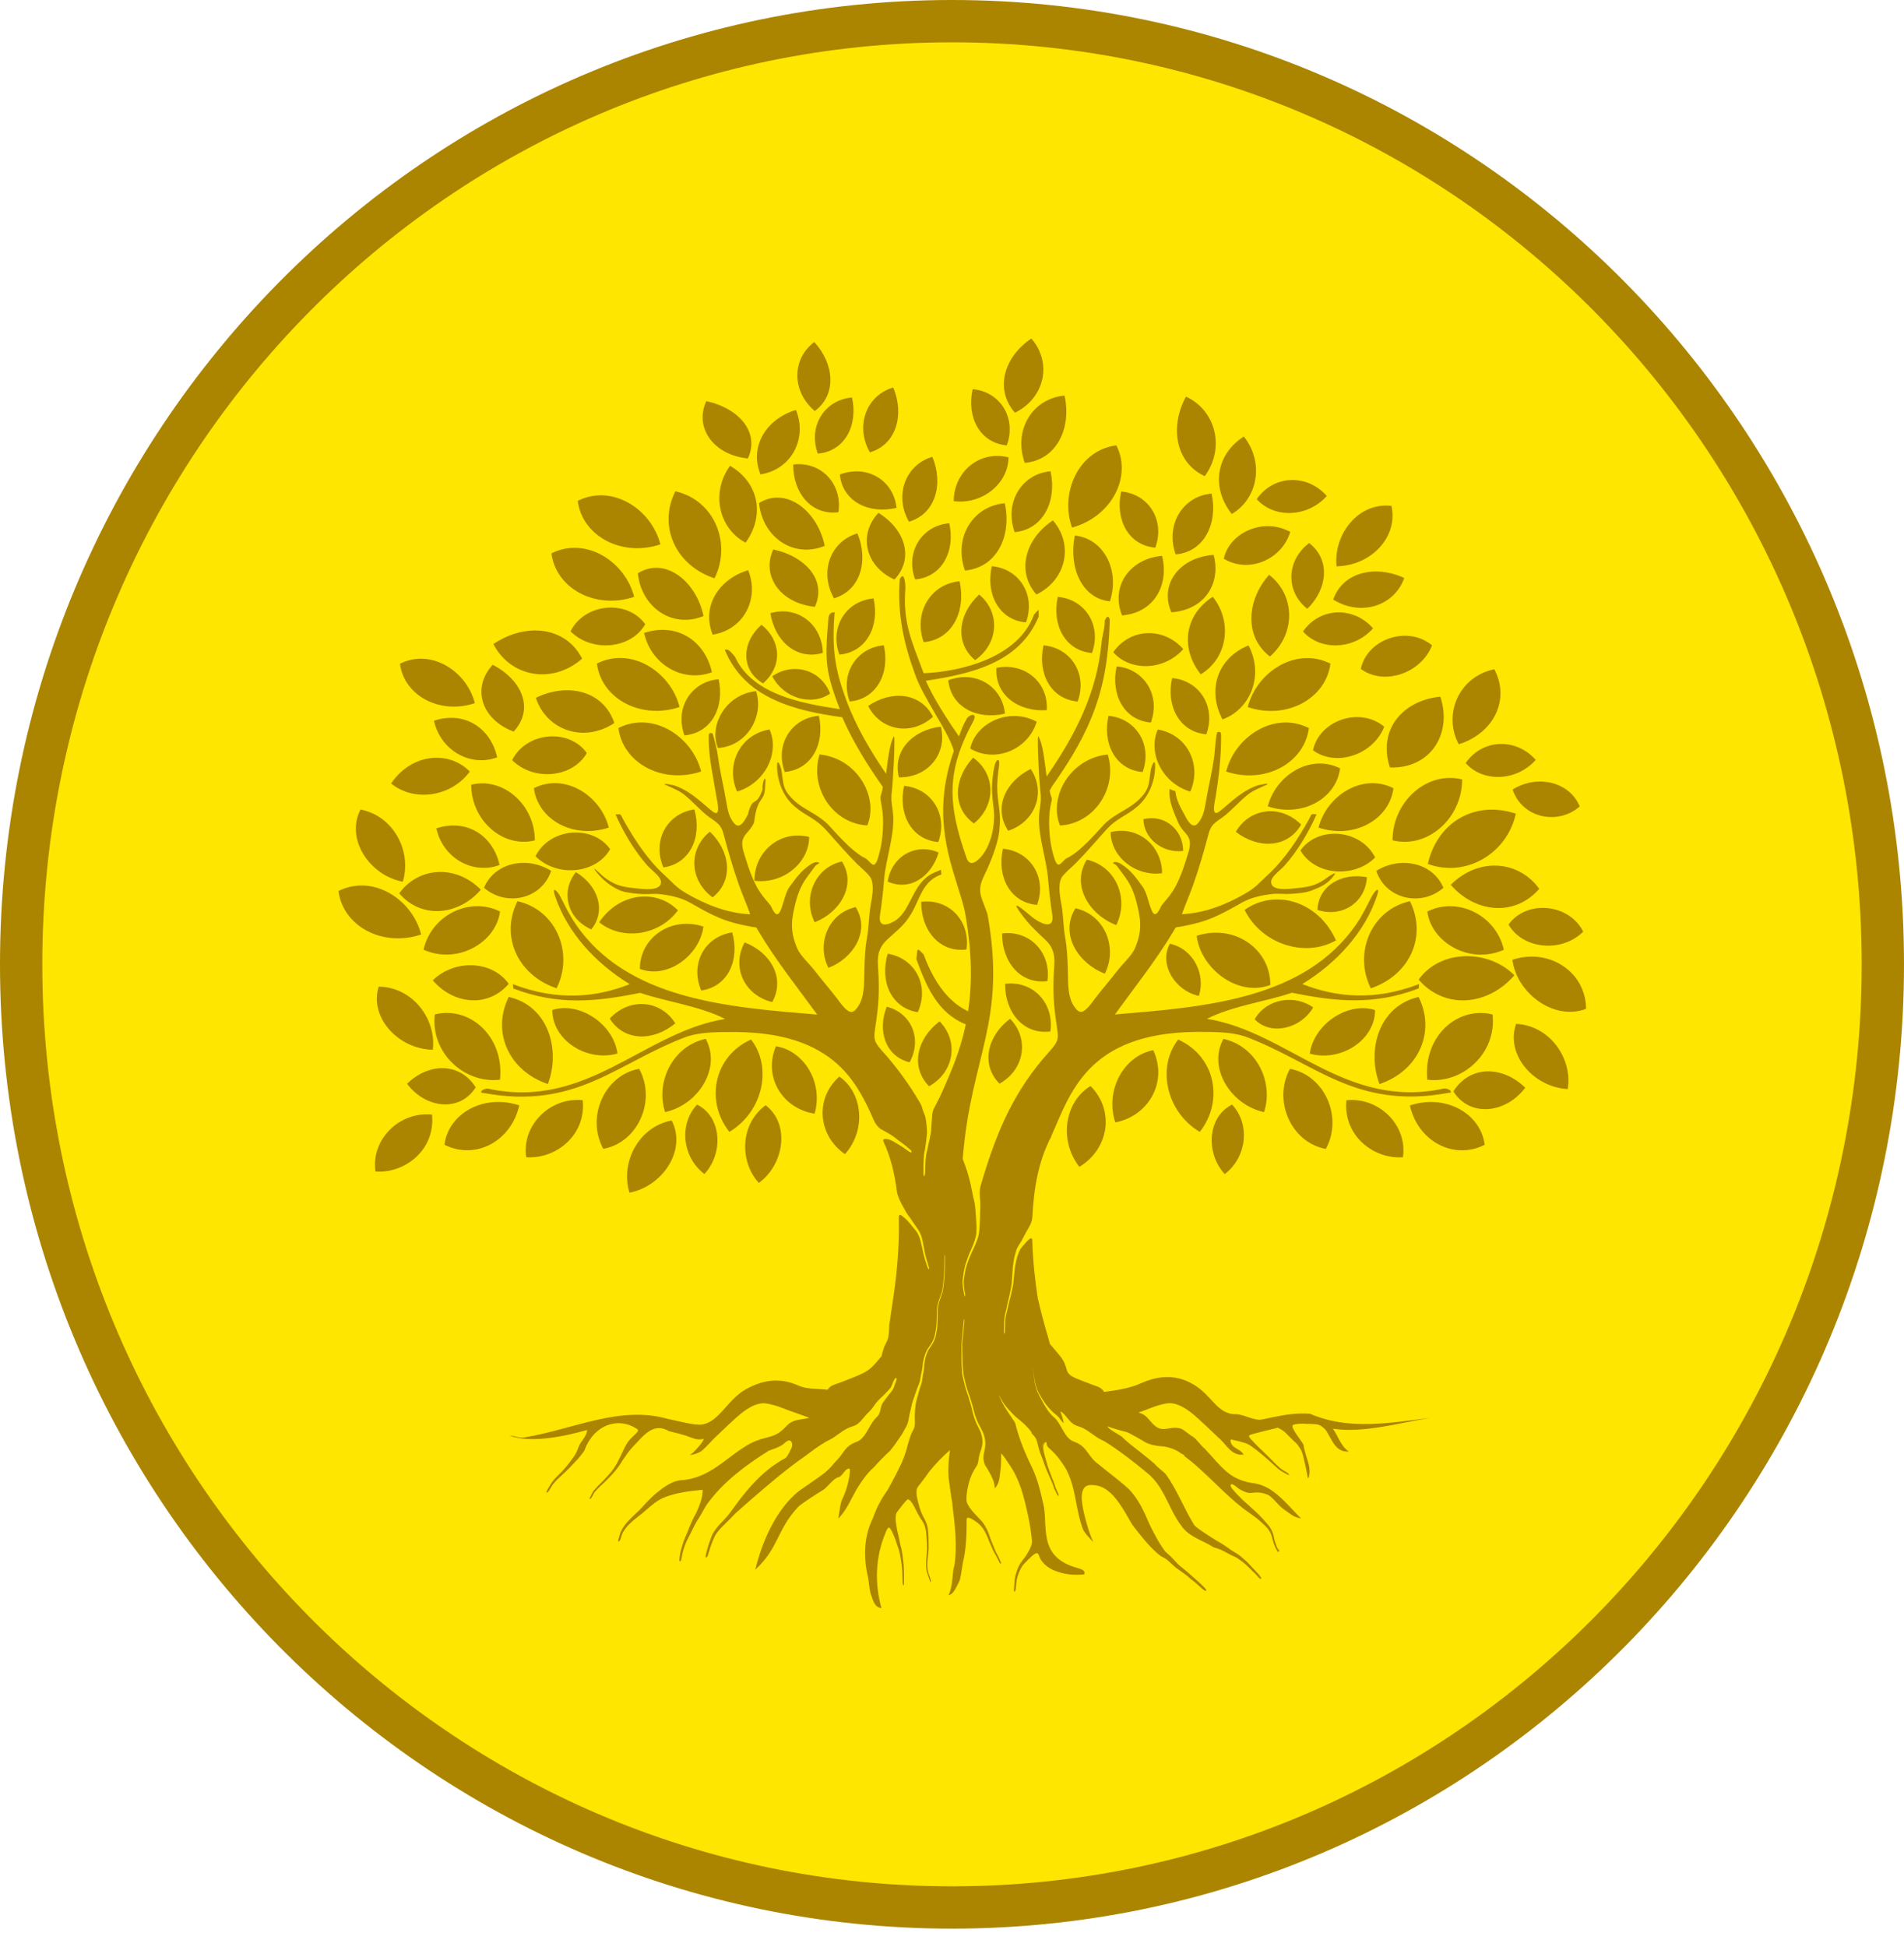 <svg width="45" height="46" viewBox="0 0 45 46" fill="none" xmlns="http://www.w3.org/2000/svg">
<path d="M44.5 22.787C44.5 35.102 34.644 45.074 22.5 45.074C10.356 45.074 0.5 35.102 0.5 22.787C0.5 10.472 10.356 0.5 22.5 0.5C34.644 0.5 44.5 10.472 44.5 22.787Z" fill="#FFE600" stroke="#AB8500"/>
<path fill-rule="evenodd" clip-rule="evenodd" d="M24.849 26.851C24.541 27.431 24.434 28.086 24.402 28.735C24.393 28.906 24.321 28.989 24.244 29.131C24.211 29.193 24.178 29.257 24.145 29.318C24.094 29.412 24.041 29.455 24.012 29.568C23.991 29.648 23.971 29.706 23.959 29.789C23.953 29.843 23.941 29.891 23.937 29.946C23.93 30.019 23.931 30.089 23.922 30.161C23.917 30.215 23.915 30.264 23.911 30.318C23.907 30.363 23.895 30.415 23.888 30.461C23.875 30.541 23.853 30.625 23.836 30.705C23.825 30.752 23.812 30.793 23.803 30.842C23.79 30.906 23.779 30.961 23.762 31.024C23.727 31.152 23.729 31.337 23.725 31.472C23.725 31.487 23.723 31.501 23.729 31.514C23.747 31.512 23.745 31.481 23.746 31.468C23.759 31.299 23.745 31.174 23.795 31.005C23.818 30.926 23.828 30.843 23.852 30.764C23.866 30.716 23.877 30.662 23.89 30.612C23.911 30.531 23.926 30.449 23.943 30.368C23.954 30.317 23.956 30.245 23.962 30.192C23.968 30.144 23.973 30.11 23.976 30.062C23.983 29.974 23.99 29.917 24.01 29.83C24.022 29.779 24.027 29.742 24.045 29.69C24.097 29.544 24.094 29.535 24.197 29.417C24.231 29.378 24.318 29.269 24.366 29.262C24.404 29.255 24.398 29.321 24.399 29.347C24.413 29.793 24.46 30.238 24.528 30.678C24.678 31.33 24.776 31.587 24.812 31.755L25.039 32.023C25.298 32.334 25.103 32.434 25.438 32.573C25.552 32.62 25.668 32.664 25.782 32.708C25.954 32.774 26.018 32.773 26.094 32.89C26.349 32.861 26.703 32.804 26.926 32.703C27.306 32.532 27.727 32.444 28.185 32.702C28.645 32.959 28.757 33.418 29.203 33.418C29.41 33.416 29.636 33.587 29.844 33.54C30.122 33.479 30.401 33.419 30.68 33.403C30.773 33.398 30.866 33.399 30.959 33.406C31.879 33.808 32.859 33.619 33.801 33.506C33.086 33.619 32.219 33.873 31.503 33.761C31.616 33.912 31.691 34.185 31.88 34.298C31.541 34.335 31.466 33.959 31.315 33.77C31.239 33.695 31.164 33.657 31.097 33.655C30.998 33.644 30.889 33.65 30.802 33.642C30.698 33.642 30.595 33.649 30.559 33.673C30.524 33.698 30.568 33.783 30.631 33.878C30.694 33.973 30.774 34.077 30.808 34.139C30.825 34.299 30.921 34.52 30.947 34.684C30.965 34.877 30.914 34.969 30.907 34.916C30.9 34.863 30.872 34.721 30.841 34.584C30.811 34.449 30.778 34.318 30.762 34.289C30.729 34.231 30.684 34.145 30.615 34.085C30.546 34.026 30.386 33.855 30.346 33.823C30.307 33.791 30.202 33.737 30.202 33.737C30.128 33.755 29.569 33.89 29.537 33.91C29.495 33.934 29.551 33.991 29.571 34.015C29.617 34.068 29.677 34.127 29.728 34.178C29.772 34.222 29.819 34.264 29.863 34.309C29.932 34.378 30.003 34.443 30.071 34.514C30.125 34.571 30.188 34.633 30.247 34.684C30.309 34.74 30.375 34.764 30.438 34.811C30.48 34.842 30.474 34.869 30.429 34.845C30.38 34.818 30.321 34.786 30.274 34.757C30.218 34.722 30.134 34.642 30.082 34.595C30.01 34.53 29.944 34.469 29.87 34.407C29.814 34.361 29.769 34.32 29.71 34.277C29.586 34.184 29.536 34.128 29.378 34.084C29.313 34.066 29.267 34.052 29.2 34.039C29.172 34.033 29.142 34.027 29.114 34.017C29.096 34.01 29.088 34.013 29.085 34.036C29.079 34.086 29.108 34.138 29.143 34.171C29.222 34.246 29.338 34.27 29.393 34.373C29.091 34.411 28.977 34.109 28.786 33.963C28.73 33.909 28.611 33.793 28.487 33.678C28.364 33.563 28.238 33.448 28.169 33.394C28.031 33.286 27.841 33.158 27.645 33.158C27.448 33.158 27.074 33.319 27.074 33.319L26.905 33.38C27.069 33.422 27.096 33.483 27.245 33.644C27.474 33.893 27.64 33.678 27.904 33.757C27.984 33.783 28.109 33.907 28.187 33.946C28.265 33.984 28.395 34.178 28.47 34.229C28.882 34.667 29.054 34.978 29.657 35.053C29.77 35.072 29.874 35.112 29.971 35.166C30.262 35.331 30.495 35.628 30.75 35.882C30.552 35.845 30.5 35.772 30.317 35.647C30.226 35.584 30.054 35.351 29.956 35.319C29.812 35.261 29.713 35.262 29.564 35.278C29.486 35.286 29.397 35.245 29.329 35.209C29.265 35.175 29.235 35.143 29.179 35.102C29.159 35.088 29.105 35.052 29.087 35.088C29.068 35.125 29.151 35.213 29.175 35.241C29.213 35.288 29.269 35.339 29.312 35.384C29.362 35.437 29.396 35.472 29.454 35.518C29.494 35.55 29.534 35.593 29.575 35.629C29.632 35.679 29.687 35.727 29.741 35.781C29.776 35.817 29.805 35.844 29.839 35.883C29.948 36.01 30.029 36.072 30.087 36.24C30.107 36.297 30.112 36.359 30.131 36.418C30.153 36.489 30.177 36.56 30.213 36.625C30.245 36.681 30.193 36.514 30.223 36.596C30.228 36.612 30.245 36.667 30.214 36.669C30.186 36.671 30.148 36.578 30.138 36.556C30.11 36.493 30.082 36.406 30.066 36.338C30.026 36.168 29.944 36.092 29.82 35.98C29.777 35.941 29.744 35.91 29.698 35.874C29.589 35.79 29.474 35.716 29.364 35.63C28.97 35.322 28.635 34.951 28.26 34.624C28.189 34.562 28.116 34.501 28.04 34.446C27.939 34.371 28.032 34.398 27.915 34.347C27.799 34.247 27.574 34.181 27.463 34.177C27.352 34.173 27.154 34.138 27.052 34.071C26.973 34.018 26.728 33.888 26.671 33.857C26.627 33.833 26.297 33.763 26.179 33.703C26.161 33.754 26.487 33.921 26.515 33.95C26.576 34.016 26.652 34.076 26.718 34.131C26.819 34.213 26.92 34.293 27.023 34.373C27.111 34.443 27.198 34.513 27.284 34.586C27.358 34.677 27.471 34.752 27.547 34.828C27.823 35.205 27.981 35.648 28.225 36.036C28.272 36.107 28.646 36.337 28.752 36.405C28.809 36.441 28.864 36.465 28.921 36.506C28.97 36.541 29.016 36.568 29.064 36.605C29.118 36.646 29.175 36.677 29.232 36.711C29.279 36.739 29.327 36.779 29.368 36.815C29.438 36.873 29.497 36.929 29.557 36.997C29.608 37.055 29.662 37.109 29.716 37.165C29.734 37.184 29.811 37.276 29.808 37.296C29.805 37.327 29.764 37.292 29.755 37.284C29.727 37.256 29.705 37.225 29.675 37.196C29.611 37.136 29.552 37.077 29.49 37.014C29.428 36.952 29.274 36.83 29.197 36.794C29.129 36.761 29.068 36.736 29.003 36.697C28.961 36.672 28.908 36.647 28.863 36.626C28.811 36.601 28.733 36.58 28.677 36.561C28.451 36.41 28.149 36.334 27.961 36.109C27.904 36.039 27.855 35.967 27.811 35.894C27.587 35.523 27.476 35.108 27.125 34.816C27.043 34.747 26.959 34.68 26.876 34.613C26.709 34.48 26.539 34.352 26.367 34.232C26.279 34.17 26.189 34.11 26.097 34.055C26.043 34.027 25.986 34.003 25.934 33.969C25.755 33.852 25.677 33.764 25.473 33.699L25.458 33.694C25.27 33.631 25.221 33.451 25.073 33.355C25.059 33.346 25.063 33.359 25.067 33.37C25.077 33.404 25.092 33.432 25.103 33.469C25.108 33.49 25.145 33.613 25.137 33.625C25.117 33.621 25.043 33.511 25.019 33.486C24.982 33.447 24.931 33.411 24.89 33.373C24.819 33.307 24.748 33.226 24.691 33.146C24.643 33.077 24.587 32.986 24.548 32.912C24.505 32.832 24.464 32.697 24.453 32.606C24.446 32.55 24.435 32.496 24.428 32.438C24.423 32.393 24.406 32.336 24.395 32.291C24.406 32.348 24.422 32.389 24.426 32.45C24.431 32.503 24.441 32.552 24.446 32.603C24.457 32.724 24.502 32.867 24.559 32.973C24.601 33.05 24.636 33.123 24.682 33.198C24.747 33.303 24.809 33.406 24.906 33.487C24.984 33.552 25.031 33.636 25.08 33.723C25.098 33.753 25.114 33.783 25.132 33.814C25.199 33.928 25.272 34.031 25.393 34.07C25.55 34.128 25.627 34.214 25.697 34.309C25.767 34.403 25.83 34.505 25.957 34.596C26.189 34.79 26.453 34.979 26.677 35.185C26.766 35.276 26.839 35.376 26.903 35.479C26.957 35.565 27.003 35.655 27.047 35.746C27.09 35.838 27.13 35.931 27.17 36.023C27.271 36.231 27.398 36.477 27.539 36.659C27.564 36.69 27.624 36.735 27.656 36.766C27.695 36.803 27.73 36.844 27.768 36.883C27.809 36.925 27.839 36.963 27.885 37C27.95 37.051 28.014 37.107 28.079 37.16C28.12 37.194 28.157 37.23 28.198 37.266C28.25 37.313 28.3 37.353 28.349 37.405C28.367 37.424 28.395 37.452 28.413 37.467C28.403 37.454 28.361 37.413 28.346 37.397C28.346 37.397 28.264 37.31 28.286 37.332C28.343 37.386 28.395 37.444 28.451 37.5C28.462 37.511 28.536 37.579 28.499 37.592C28.472 37.601 28.38 37.513 28.357 37.492C28.314 37.454 28.279 37.419 28.232 37.382C28.217 37.37 28.1 37.282 28.101 37.276C28.102 37.268 27.923 37.137 27.904 37.125C27.871 37.102 27.831 37.075 27.799 37.051C27.758 37.02 27.71 36.971 27.668 36.934C27.599 36.872 27.58 36.846 27.493 36.802C27.431 36.771 27.411 36.755 27.358 36.709C27.132 36.513 26.947 36.27 26.764 36.034C26.711 35.946 26.66 35.854 26.608 35.765C26.398 35.41 26.164 35.092 25.812 35.092C25.485 35.067 25.544 35.478 25.652 35.888C25.68 35.991 25.71 36.093 25.74 36.189C25.771 36.284 25.808 36.371 25.841 36.443C25.745 36.334 25.623 36.223 25.585 36.111C25.553 36.023 25.528 35.933 25.506 35.845C25.398 35.398 25.377 34.942 25.097 34.563C25.013 34.438 24.915 34.323 24.796 34.222C24.755 34.185 24.742 34.168 24.736 34.114C24.729 34.05 24.691 34.071 24.679 34.127C24.674 34.15 24.672 34.18 24.672 34.203C24.672 34.203 24.664 34.052 24.655 34.106C24.646 34.162 24.658 34.263 24.672 34.318C24.689 34.391 24.711 34.467 24.731 34.539C24.75 34.612 24.776 34.696 24.805 34.765C24.823 34.812 24.839 34.859 24.857 34.905C24.87 34.938 24.886 34.97 24.898 35.005C24.912 35.042 24.922 35.068 24.935 35.107C24.953 35.173 24.971 35.204 24.998 35.265C25.002 35.275 25.039 35.351 25.009 35.347C24.994 35.345 24.958 35.264 24.95 35.248C24.924 35.199 24.91 35.163 24.893 35.108C24.87 35.036 24.83 34.958 24.801 34.887C24.771 34.816 24.739 34.754 24.714 34.682C24.694 34.627 24.673 34.576 24.654 34.518C24.625 34.429 24.584 34.347 24.559 34.253C24.542 34.192 24.527 34.129 24.51 34.066C24.485 33.974 24.456 33.952 24.395 33.883C24.366 33.85 24.395 33.87 24.379 33.845C24.303 33.73 24.168 33.609 24.058 33.523C24.005 33.481 23.975 33.453 23.929 33.404C23.857 33.329 23.786 33.253 23.726 33.167C23.681 33.101 23.648 33.039 23.61 32.969C23.58 32.915 23.651 33.069 23.651 33.069C23.703 33.176 23.753 33.265 23.82 33.364C23.861 33.424 23.9 33.484 23.942 33.545C23.963 33.575 23.992 33.616 24.001 33.651C24.062 33.91 24.16 34.173 24.269 34.416C24.306 34.499 24.345 34.582 24.386 34.664C24.471 34.84 24.532 35.027 24.581 35.217C24.606 35.313 24.628 35.41 24.65 35.507C24.793 36.036 24.491 36.789 25.471 37.053C25.605 37.089 25.66 37.138 25.622 37.204C25.528 37.213 25.427 37.215 25.324 37.208C25.222 37.199 25.119 37.18 25.022 37.148C24.926 37.12 24.832 37.077 24.752 37.018C24.672 36.959 24.605 36.884 24.568 36.79C24.541 36.727 24.537 36.676 24.456 36.72C24.395 36.754 24.199 36.948 24.157 37.011C24.102 37.095 24.045 37.238 24.029 37.337C24.019 37.409 24.017 37.48 24.006 37.55C24.004 37.564 23.995 37.617 23.973 37.609C23.956 37.604 23.966 37.54 23.967 37.524C23.976 37.384 23.973 37.304 24.018 37.167C24.058 37.046 24.083 36.981 24.161 36.879C24.219 36.805 24.259 36.751 24.305 36.668C24.357 36.573 24.4 36.495 24.388 36.383C24.367 36.194 24.34 36.009 24.299 35.822C24.205 35.386 24.107 34.966 23.846 34.595C23.789 34.502 23.728 34.416 23.662 34.341C23.662 34.473 23.662 34.615 23.644 34.756C23.624 34.906 23.624 35.057 23.511 35.17C23.509 35.002 23.422 34.864 23.344 34.721C23.309 34.656 23.28 34.642 23.259 34.559C23.234 34.467 23.24 34.401 23.261 34.309C23.307 34.125 23.295 33.989 23.218 33.816C23.196 33.767 23.163 33.716 23.138 33.666C23.11 33.612 23.095 33.58 23.073 33.522C23.026 33.401 23.005 33.277 22.965 33.154C22.947 33.099 22.935 33.048 22.914 32.991C22.893 32.935 22.876 32.876 22.856 32.819C22.829 32.746 22.816 32.661 22.794 32.586C22.821 32.671 22.833 32.751 22.865 32.837C22.887 32.897 22.906 32.957 22.927 33.017C22.946 33.069 22.96 33.125 22.978 33.178C23.006 33.259 23.024 33.346 23.051 33.429C23.067 33.476 23.083 33.525 23.105 33.57C23.118 33.599 23.088 33.531 23.088 33.53C23.047 33.427 23.024 33.335 22.995 33.229C22.981 33.176 22.962 33.124 22.946 33.071C22.931 33.02 22.91 32.967 22.893 32.916C22.873 32.854 22.852 32.801 22.836 32.738C22.821 32.679 22.807 32.623 22.791 32.564C22.755 32.438 22.752 32.25 22.749 32.117C22.746 31.999 22.743 31.88 22.743 31.762C22.743 31.667 22.764 31.564 22.77 31.468C22.776 31.38 22.791 31.293 22.793 31.206C22.793 31.193 22.793 31.188 22.791 31.176C22.776 31.179 22.78 31.185 22.778 31.202C22.771 31.267 22.768 31.329 22.759 31.394C22.751 31.456 22.75 31.515 22.741 31.578C22.729 31.657 22.723 31.728 22.724 31.808C22.724 32.005 22.721 32.219 22.736 32.413C22.742 32.49 22.753 32.536 22.773 32.611C22.795 32.694 22.807 32.768 22.836 32.851C22.857 32.91 22.875 32.971 22.895 33.032C22.911 33.082 22.924 33.134 22.94 33.185C22.966 33.267 22.981 33.357 23.007 33.442C23.039 33.55 23.065 33.617 23.116 33.718C23.151 33.786 23.174 33.823 23.194 33.899C23.238 34.054 23.225 34.157 23.171 34.306C23.14 34.388 23.135 34.439 23.122 34.524C23.106 34.634 23.078 34.64 23.026 34.731C22.958 34.849 22.913 34.971 22.883 35.103C22.865 35.182 22.852 35.264 22.843 35.347C22.841 35.481 22.836 35.496 22.91 35.612C22.989 35.733 23.108 35.842 23.206 35.95C23.259 36.012 23.325 36.129 23.354 36.205C23.37 36.249 23.387 36.291 23.402 36.336C23.432 36.425 23.473 36.513 23.506 36.601C23.52 36.64 23.546 36.692 23.566 36.728C23.587 36.769 23.605 36.796 23.623 36.841C23.631 36.859 23.663 36.928 23.66 36.942C23.655 36.969 23.629 36.932 23.623 36.923C23.595 36.872 23.576 36.822 23.545 36.77C23.524 36.737 23.502 36.693 23.483 36.658C23.465 36.625 23.45 36.582 23.434 36.547C23.399 36.472 23.368 36.397 23.337 36.32C23.272 36.161 23.203 36.049 23.058 35.951C23.028 35.931 22.863 35.812 22.848 35.891C22.843 35.915 22.846 36.03 22.845 36.064C22.843 36.339 22.828 36.618 22.766 36.886C22.743 36.982 22.712 37.255 22.681 37.347C22.586 37.542 22.53 37.677 22.417 37.696C22.53 37.47 22.492 37.207 22.56 36.975C22.576 36.86 22.584 36.745 22.587 36.629C22.596 36.281 22.559 35.962 22.516 35.619C22.509 35.566 22.513 35.531 22.501 35.476C22.492 35.431 22.485 35.4 22.479 35.355C22.459 35.206 22.437 35.057 22.418 34.908C22.413 34.801 22.412 34.695 22.418 34.587C22.424 34.481 22.435 34.374 22.454 34.267C22.364 34.343 22.28 34.422 22.2 34.505C22.12 34.588 22.044 34.674 21.971 34.764C21.899 34.866 21.824 34.967 21.747 35.066C21.68 35.153 21.659 35.166 21.662 35.282C21.663 35.368 21.69 35.454 21.71 35.538C21.745 35.677 21.787 35.783 21.858 35.909C21.891 35.968 21.914 36.035 21.926 36.101C21.948 36.237 21.948 36.422 21.949 36.562C21.949 36.607 21.943 36.667 21.939 36.713C21.933 36.772 21.925 36.826 21.921 36.886C21.915 36.98 21.914 37.052 21.936 37.145C21.953 37.22 21.993 37.285 22.001 37.363C22.004 37.389 21.989 37.394 21.979 37.364C21.964 37.312 21.956 37.283 21.935 37.231C21.898 37.143 21.885 37.044 21.886 36.949C21.888 36.831 21.905 36.72 21.91 36.604C21.912 36.54 21.906 36.444 21.902 36.379C21.895 36.266 21.887 36.114 21.838 36.014C21.818 35.974 21.808 35.957 21.782 35.919C21.71 35.811 21.662 35.712 21.604 35.596C21.585 35.56 21.497 35.402 21.444 35.436C21.412 35.457 21.263 35.646 21.232 35.688C21.171 35.772 21.17 35.783 21.169 35.885C21.168 35.947 21.191 36.101 21.204 36.163C21.218 36.228 21.237 36.286 21.248 36.351C21.257 36.398 21.268 36.446 21.277 36.494C21.287 36.545 21.306 36.587 21.314 36.644C21.324 36.708 21.335 36.764 21.34 36.829C21.345 36.882 21.354 36.931 21.358 36.985C21.367 37.12 21.367 37.272 21.365 37.408C21.365 37.418 21.368 37.47 21.347 37.459C21.328 37.449 21.328 37.326 21.328 37.299C21.325 37.158 21.322 37.021 21.296 36.881C21.285 36.828 21.281 36.78 21.269 36.727C21.254 36.663 21.248 36.623 21.223 36.562C21.206 36.521 21.195 36.478 21.18 36.436C21.162 36.38 21.15 36.341 21.125 36.286C21.109 36.251 21.047 36.096 21.005 36.097C20.975 36.098 20.936 36.204 20.925 36.231C20.689 36.798 20.669 37.41 20.832 38C20.663 37.981 20.632 37.806 20.587 37.689C20.543 37.572 20.54 37.375 20.512 37.256C20.403 36.788 20.417 36.304 20.632 35.871C20.672 35.756 20.72 35.644 20.778 35.534C20.834 35.425 20.9 35.317 20.975 35.215C21.034 35.106 21.094 34.998 21.15 34.89C21.207 34.782 21.262 34.673 21.312 34.565C21.349 34.475 21.383 34.384 21.413 34.293C21.452 34.158 21.482 34.018 21.538 33.881C21.588 33.771 21.62 33.758 21.623 33.624C21.625 33.546 21.616 33.473 21.622 33.393C21.63 33.27 21.636 33.169 21.672 33.049C21.704 32.94 21.725 32.838 21.765 32.732C21.806 32.626 21.797 32.552 21.821 32.447C21.839 32.37 21.84 32.322 21.845 32.246C21.851 32.17 21.884 32.03 21.915 31.959C21.948 31.889 21.971 31.855 22.016 31.792C22.061 31.729 22.104 31.633 22.119 31.556C22.126 31.522 22.132 31.483 22.138 31.448C22.167 31.284 22.158 31.115 22.163 30.949C22.167 30.823 22.223 30.683 22.266 30.565C22.301 30.469 22.297 30.375 22.311 30.276C22.338 30.083 22.33 29.87 22.333 29.675C22.333 29.642 22.324 29.647 22.322 29.674C22.316 29.769 22.318 29.875 22.316 29.972C22.314 30.085 22.309 30.178 22.294 30.291C22.279 30.397 22.286 30.471 22.244 30.576C22.207 30.669 22.158 30.809 22.147 30.907C22.14 30.974 22.142 31.061 22.14 31.133C22.136 31.255 22.131 31.36 22.107 31.481C22.088 31.573 22.091 31.593 22.047 31.682C22.022 31.734 22.011 31.754 21.977 31.799C21.914 31.879 21.868 31.973 21.843 32.072C21.823 32.152 21.811 32.189 21.805 32.273C21.798 32.352 21.789 32.392 21.771 32.467C21.752 32.544 21.755 32.608 21.725 32.688C21.712 32.722 21.696 32.755 21.683 32.79C21.651 32.876 21.626 32.96 21.594 33.046C21.558 33.142 21.544 33.213 21.523 33.311C21.513 33.358 21.5 33.401 21.491 33.449C21.472 33.545 21.462 33.646 21.407 33.731C21.386 33.763 21.378 33.781 21.361 33.815C21.343 33.853 21.32 33.888 21.296 33.923C21.209 34.054 21.127 34.171 21.039 34.28C20.973 34.341 20.908 34.402 20.845 34.467C20.781 34.53 20.721 34.596 20.662 34.663C20.571 34.743 20.495 34.831 20.425 34.924C20.355 35.017 20.293 35.115 20.232 35.215C20.112 35.434 19.998 35.698 19.811 35.887C19.849 35.698 19.849 35.52 19.933 35.368C20 35.229 20.103 34.878 20.084 34.709C19.982 34.67 19.91 34.896 19.815 34.908C19.687 34.941 19.555 35.148 19.453 35.209C19.351 35.269 18.952 35.523 18.868 35.604C18.354 36.152 18.417 36.565 17.851 37.093C18.002 36.452 18.341 35.661 18.884 35.232C18.987 35.159 19.092 35.087 19.193 35.017C19.294 34.948 19.392 34.878 19.483 34.81C19.573 34.734 19.652 34.656 19.716 34.572C19.8 34.488 19.872 34.402 19.93 34.314C19.999 34.219 20.077 34.133 20.232 34.076C20.452 34.001 20.522 33.72 20.663 33.55C20.688 33.519 20.709 33.501 20.736 33.472C20.812 33.393 20.801 33.292 20.843 33.192C20.873 33.12 20.962 33.022 21.012 32.954C21.076 32.87 21.106 32.853 21.139 32.748C21.153 32.703 21.172 32.657 21.186 32.612C21.205 32.551 21.168 32.547 21.139 32.597C21.096 32.668 21.082 32.756 21.029 32.818C20.999 32.851 20.965 32.884 20.935 32.918C20.862 33 20.774 33.063 20.707 33.15C20.654 33.218 20.623 33.279 20.559 33.341C20.489 33.408 20.44 33.466 20.379 33.539C20.317 33.612 20.263 33.667 20.169 33.699L20.154 33.703C19.95 33.769 19.871 33.857 19.693 33.974C19.641 34.008 19.584 34.032 19.529 34.062C19.437 34.116 19.348 34.175 19.26 34.236C19.178 34.297 19.097 34.357 19.017 34.417C18.917 34.486 18.818 34.557 18.722 34.631C18.27 34.977 17.842 35.353 17.415 35.73C17.357 35.781 17.301 35.846 17.245 35.902C17.179 35.969 17.112 36.035 17.045 36.101C17.009 36.136 16.938 36.225 16.912 36.268C16.881 36.321 16.865 36.368 16.841 36.424C16.801 36.519 16.773 36.609 16.744 36.708C16.74 36.722 16.711 36.832 16.681 36.798C16.667 36.782 16.702 36.66 16.707 36.638C16.73 36.548 16.756 36.466 16.79 36.379C16.817 36.308 16.826 36.268 16.87 36.199C16.895 36.16 16.933 36.113 16.962 36.076C16.998 36.03 17.052 35.98 17.092 35.935C17.166 35.855 17.225 35.79 17.288 35.7C17.492 35.411 17.741 35.097 18.002 34.857C18.095 34.771 18.192 34.693 18.296 34.62C18.383 34.559 18.472 34.503 18.567 34.453C18.642 34.378 18.68 34.265 18.713 34.2C18.727 34.154 18.729 34.101 18.7 34.065C18.639 33.986 18.552 34.102 18.496 34.138C18.389 34.209 18.281 34.241 18.171 34.279C17.629 34.619 17.088 35.021 16.71 35.546C16.679 35.589 16.648 35.648 16.621 35.695C16.602 35.726 16.587 35.757 16.568 35.789C16.521 35.866 16.472 35.939 16.43 36.019C16.402 36.071 16.379 36.113 16.354 36.168C16.328 36.224 16.296 36.281 16.269 36.338C16.248 36.379 16.228 36.411 16.211 36.457C16.176 36.546 16.137 36.654 16.121 36.747C16.114 36.784 16.108 36.819 16.101 36.855C16.096 36.877 16.11 36.826 16.11 36.826C16.119 36.789 16.124 36.75 16.134 36.713C16.126 36.747 16.109 36.879 16.079 36.894C16.041 36.911 16.062 36.807 16.064 36.792C16.073 36.715 16.08 36.673 16.103 36.597C16.131 36.501 16.153 36.42 16.195 36.328C16.216 36.284 16.234 36.231 16.255 36.185C16.282 36.123 16.301 36.062 16.33 36C16.351 35.955 16.365 35.917 16.39 35.871C16.429 35.8 16.461 35.743 16.491 35.667C16.515 35.608 16.535 35.562 16.555 35.501C16.587 35.401 16.607 35.311 16.607 35.205C16.306 35.23 15.946 35.278 15.668 35.398C15.538 35.455 15.425 35.548 15.318 35.641C15.264 35.687 15.218 35.73 15.161 35.774C15.118 35.807 15.077 35.838 15.035 35.873C14.908 35.98 14.813 36.056 14.727 36.203C14.69 36.268 14.681 36.353 14.65 36.402C14.631 36.431 14.601 36.434 14.614 36.386C14.628 36.338 14.64 36.284 14.655 36.238C14.681 36.154 14.761 36.039 14.82 35.973C14.878 35.908 14.948 35.838 15.011 35.778C15.041 35.749 15.071 35.724 15.1 35.696C15.161 35.636 15.221 35.566 15.28 35.503C15.366 35.414 15.445 35.336 15.541 35.259C15.687 35.142 15.851 35.023 16.038 34.985C16.052 34.983 16.065 34.981 16.079 34.979C16.795 34.941 17.172 34.414 17.741 34.105C17.819 34.068 17.898 34.035 17.978 34.009C18.244 33.93 18.362 33.943 18.592 33.693C18.752 33.52 18.954 33.557 19.127 33.501L18.617 33.32C18.617 33.32 18.243 33.16 18.046 33.16C17.849 33.16 17.659 33.288 17.521 33.396C17.384 33.502 17.017 33.857 16.904 33.964C16.793 34.071 16.727 34.157 16.607 34.265C16.489 34.373 16.255 34.393 16.306 34.382C16.333 34.376 16.438 34.273 16.52 34.175C16.602 34.078 16.663 33.986 16.602 34.005C16.481 34.043 16.32 33.962 16.212 33.925C16.158 33.906 15.976 33.859 15.809 33.818C15.443 33.599 15.207 33.929 14.976 34.168C14.898 34.249 14.846 34.317 14.783 34.409C14.75 34.458 14.72 34.498 14.69 34.548C14.638 34.636 14.578 34.714 14.513 34.79C14.486 34.821 14.468 34.844 14.437 34.874C14.366 34.944 14.303 35.014 14.229 35.081C14.183 35.121 14.066 35.235 14.038 35.284C14.026 35.304 13.963 35.447 13.938 35.417C13.928 35.405 13.956 35.362 13.963 35.348C14.009 35.255 14.004 35.252 14.078 35.172C14.123 35.122 14.163 35.08 14.212 35.033C14.28 34.969 14.345 34.891 14.41 34.822C14.467 34.761 14.543 34.648 14.583 34.575C14.633 34.483 14.676 34.385 14.723 34.29C14.784 34.166 14.809 34.099 14.906 33.995C14.952 33.946 15.016 33.894 15.056 33.846C15.076 33.821 15.093 33.795 15.062 33.771C14.61 33.469 14.054 33.667 13.828 34.233C13.824 34.278 13.749 34.365 13.719 34.403C13.676 34.458 13.644 34.494 13.595 34.542C13.538 34.598 13.492 34.657 13.432 34.713C13.366 34.776 13.305 34.84 13.236 34.9C13.146 34.98 13.084 35.046 13.022 35.149C13.015 35.161 12.937 35.305 12.916 35.265C12.908 35.248 12.956 35.175 12.965 35.157C13.016 35.066 13.055 35.005 13.126 34.927C13.178 34.869 13.242 34.816 13.295 34.756C13.347 34.696 13.396 34.644 13.445 34.579C13.478 34.533 13.51 34.489 13.545 34.444C13.597 34.376 13.637 34.299 13.665 34.218C13.697 34.122 13.731 34.089 13.786 34.006C13.828 33.943 13.874 33.868 13.875 33.791C13.347 33.942 12.536 34.112 12.047 33.923C12.16 33.923 12.273 33.999 12.424 33.961C13.555 33.772 14.647 33.207 15.78 33.528C15.883 33.551 15.981 33.573 16.073 33.593C16.258 33.634 16.414 33.665 16.525 33.665C16.971 33.665 17.168 33.087 17.627 32.829C18.087 32.572 18.489 32.57 18.869 32.741C19.076 32.834 19.312 32.809 19.56 32.84C19.634 32.731 19.698 32.73 19.868 32.666C19.983 32.622 20.098 32.578 20.212 32.531C20.547 32.391 20.577 32.355 20.836 32.045C20.929 31.616 21.007 31.812 21.018 31.308L21.093 30.798C21.195 30.137 21.259 29.468 21.244 28.799C21.243 28.747 21.238 28.673 21.311 28.726C21.424 28.806 21.484 28.883 21.568 28.989C21.614 29.046 21.652 29.079 21.689 29.149C21.729 29.225 21.748 29.276 21.765 29.36C21.779 29.428 21.798 29.488 21.81 29.557C21.818 29.607 21.832 29.656 21.845 29.705C21.854 29.741 21.868 29.776 21.878 29.813C21.887 29.843 21.928 29.977 21.945 29.99C21.965 30.005 21.96 29.966 21.957 29.958C21.945 29.905 21.923 29.851 21.91 29.796C21.899 29.756 21.886 29.721 21.877 29.679C21.866 29.63 21.856 29.596 21.848 29.544C21.839 29.475 21.819 29.409 21.808 29.337C21.788 29.207 21.731 29.089 21.651 28.985C21.61 28.931 21.572 28.865 21.53 28.808C21.483 28.743 21.435 28.68 21.396 28.609C21.337 28.499 21.277 28.406 21.234 28.287C21.213 28.23 21.203 28.199 21.195 28.137C21.145 27.742 21.052 27.344 20.883 26.982C20.836 26.88 20.994 26.918 21.038 26.936C21.1 26.961 21.165 27.004 21.225 27.039C21.307 27.086 21.365 27.123 21.441 27.181C21.457 27.193 21.529 27.252 21.546 27.222C21.558 27.2 21.487 27.145 21.47 27.129C21.37 27.041 21.26 26.973 21.157 26.887C21.085 26.829 20.994 26.778 20.913 26.733C20.811 26.675 20.801 26.685 20.719 26.586C20.668 26.525 20.625 26.41 20.591 26.333C20.279 25.639 19.916 25.103 19.213 24.755C18.655 24.479 18.009 24.393 17.392 24.387C16.932 24.387 16.587 24.387 16.251 24.489C14.578 25.106 13.638 26.238 11.419 25.826C11.304 25.826 11.411 25.723 11.526 25.723C13.869 26.237 15.209 24.387 17.137 24.078C16.537 23.77 15.723 23.667 15.13 23.461C14.112 23.667 13.201 23.77 12.132 23.358C12.123 23.256 12.123 23.256 12.123 23.256C13.193 23.667 14.104 23.564 14.883 23.256C14.063 22.755 13.411 22.031 13.123 21.188C13.033 20.925 13.161 21.03 13.248 21.197C13.369 21.427 13.441 21.593 13.593 21.818C14.815 23.634 17.234 23.799 19.278 23.972L19.314 23.975C18.836 23.32 18.338 22.695 17.927 22.006C17.859 21.891 17.9 21.924 17.756 21.899C17.117 21.783 16.862 21.645 16.315 21.334C16.094 21.209 15.841 21.156 15.591 21.128C15.463 21.113 15.321 21.134 15.18 21.127C15.033 21.119 14.818 21.1 14.678 21.051C14.425 20.951 14.204 20.757 14.054 20.551C13.98 20.448 14.265 20.718 14.267 20.719C14.582 20.96 14.768 20.964 15.151 21.003C15.309 21.019 15.643 21.036 15.621 20.827C15.607 20.705 15.403 20.567 15.303 20.456C14.995 20.111 14.725 19.65 14.548 19.244C14.701 19.242 14.648 19.219 14.728 19.363C14.987 19.825 15.296 20.306 15.707 20.68C15.897 20.854 15.971 20.963 16.216 21.107C16.674 21.375 17.193 21.58 17.731 21.605C17.65 21.374 17.546 21.141 17.462 20.905C17.315 20.491 17.209 20.11 17.096 19.691C17.03 19.445 16.892 19.418 16.692 19.255C16.514 19.107 16.361 18.933 16.193 18.796C16.053 18.681 15.922 18.634 15.757 18.559C15.584 18.48 15.919 18.554 15.949 18.564C16.405 18.718 16.776 19.168 16.9 19.209C17.033 19.252 16.945 18.91 16.935 18.84C16.86 18.372 16.748 17.915 16.75 17.447C16.75 17.368 16.739 17.293 16.842 17.332C16.886 17.486 16.945 17.694 16.967 17.863C17.016 18.238 17.105 18.584 17.167 18.953C17.196 19.132 17.23 19.328 17.369 19.474C17.508 19.608 17.633 19.324 17.676 19.246C17.795 18.769 17.863 19.113 18.023 18.653C18.004 18.476 18.123 18.235 18.084 18.557C18.083 18.985 17.899 18.772 17.823 19.433C17.686 19.75 17.432 19.719 17.596 20.198C17.619 20.267 17.722 20.65 17.883 20.95C18.012 21.193 18.198 21.361 18.22 21.412C18.46 21.95 18.484 21.205 18.654 20.965C18.816 20.746 18.927 20.578 19.17 20.418C19.319 20.327 19.402 20.398 19.336 20.415C19.274 20.433 19.21 20.547 19.17 20.598C18.982 20.841 18.909 20.97 18.821 21.26C18.709 21.689 18.651 21.98 18.849 22.425C18.92 22.585 19.132 22.777 19.254 22.936C19.429 23.161 19.613 23.373 19.788 23.601C19.852 23.684 20.015 23.935 20.137 23.911C20.202 23.899 20.253 23.823 20.285 23.777C20.441 23.541 20.42 23.199 20.429 22.92C20.437 22.639 20.443 22.432 20.492 22.153C20.537 21.896 20.532 21.645 20.579 21.381C20.611 21.206 20.668 20.916 20.579 20.746C20.513 20.636 20.355 20.512 20.256 20.415C20 20.156 19.785 19.908 19.547 19.639C19.265 19.321 19.065 19.301 18.78 19.057C18.503 18.819 18.371 18.448 18.365 18.124C18.36 17.878 18.453 18.106 18.468 18.198C18.52 18.497 18.478 18.629 18.739 18.888C18.991 19.137 19.299 19.213 19.574 19.487C19.692 19.608 20.13 20.132 20.451 20.28C20.518 20.312 20.596 20.443 20.65 20.434C20.719 20.423 20.757 20.254 20.786 20.149C20.868 19.858 20.899 19.375 20.842 19.07C20.789 18.788 20.805 18.869 20.86 18.645C20.849 18.651 20.872 18.584 20.863 18.591C20.497 18.072 20.162 17.536 19.906 16.949C18.794 16.796 17.6 16.506 17.131 15.357C17.205 15.326 17.261 15.386 17.372 15.521C17.677 16.186 18.4 16.473 19.146 16.634C19.382 16.685 19.619 16.723 19.848 16.757C19.497 15.839 19.496 15.601 19.581 14.598C19.599 14.499 19.647 14.463 19.726 14.47C19.651 15.358 19.746 15.85 20 16.54C20.232 17.168 20.567 17.736 20.942 18.284C20.982 17.974 21.025 17.553 21.132 17.397C21.159 17.511 21.103 18.526 21.078 18.7C21.042 18.965 21.109 19.092 21.113 19.342C21.119 19.816 20.941 20.289 20.897 20.764C20.872 21.064 20.844 21.327 20.798 21.626C20.762 21.868 20.9 21.893 21.11 21.783C21.521 21.565 21.529 20.962 21.977 20.673C22.021 20.646 22.128 20.596 22.239 20.553L22.248 20.665C22.211 20.68 22.186 20.689 22.183 20.69C21.799 20.857 21.73 21.264 21.541 21.585C21.356 21.891 21.212 21.972 20.962 22.209C20.677 22.482 20.753 22.734 20.765 23.088C20.782 23.563 20.751 23.858 20.681 24.32C20.645 24.56 20.667 24.624 20.843 24.827C21.183 25.201 21.499 25.636 21.751 26.073C21.783 26.129 21.8 26.189 21.817 26.252C21.828 26.288 21.85 26.327 21.862 26.367C21.893 26.465 21.906 26.646 21.91 26.751C21.912 26.79 21.899 26.855 21.896 26.899C21.893 26.941 21.892 26.965 21.884 27.008C21.873 27.067 21.87 27.123 21.857 27.181C21.821 27.335 21.827 27.52 21.826 27.68C21.826 27.698 21.823 27.78 21.837 27.789C21.868 27.81 21.867 27.656 21.867 27.642C21.872 27.489 21.872 27.329 21.914 27.181C21.929 27.131 21.933 27.079 21.947 27.024C21.957 26.987 21.964 26.963 21.97 26.923C21.977 26.872 21.988 26.834 21.998 26.786C22.007 26.747 22.009 26.665 22.012 26.62C22.019 26.525 22.026 26.427 22.034 26.333C22.043 26.231 22.088 26.166 22.134 26.077C22.187 25.975 22.236 25.873 22.282 25.768C22.477 25.329 22.694 24.837 22.826 24.206C22.144 23.933 21.888 23.285 21.657 22.663C21.693 22.419 21.651 22.369 21.828 22.551C22.015 23.056 22.329 23.639 22.881 23.897C22.976 23.27 22.98 22.514 22.808 21.561C22.779 21.408 22.717 21.208 22.644 20.976C22.386 20.152 22.052 19.146 22.544 17.746C22.431 17.305 21.792 16.454 21.619 15.912C21.381 15.268 21.197 14.513 21.266 13.685C21.36 13.496 21.4 13.736 21.398 13.912C21.332 14.701 21.558 15.174 21.784 15.787C21.799 15.828 21.815 15.869 21.831 15.909C22.709 15.871 24.067 15.544 24.438 14.523C24.588 14.364 24.536 14.388 24.549 14.568C24.102 15.665 22.949 15.925 21.881 16.087C22.082 16.533 22.386 16.999 22.664 17.401C22.748 17.188 22.735 17.189 22.858 16.966C22.954 16.855 23.093 16.861 23.009 17.032C22.356 18.229 22.398 19.002 22.843 20.27C22.884 20.389 22.952 20.433 23.075 20.351C23.414 20.095 23.53 19.504 23.486 19.125C23.447 18.795 23.424 18.614 23.473 18.278C23.479 18.235 23.513 17.944 23.594 17.962C23.64 17.972 23.598 18.201 23.594 18.236C23.556 18.557 23.562 18.724 23.607 19.041C23.64 19.27 23.641 19.401 23.618 19.632C23.616 19.648 23.614 19.666 23.612 19.683C23.568 19.987 23.407 20.388 23.27 20.669C23.091 21.034 23.167 21.137 23.299 21.492C23.311 21.527 23.325 21.561 23.338 21.596C23.802 24.164 22.946 24.936 22.753 27.387C22.836 27.594 22.891 27.768 22.94 27.984C22.962 28.082 22.979 28.183 23.001 28.282C23.012 28.335 23.027 28.38 23.036 28.434C23.052 28.529 23.058 28.644 23.065 28.74C23.071 28.814 23.076 28.889 23.079 28.963C23.082 29.011 23.077 29.075 23.076 29.123C23.072 29.224 23.026 29.342 22.991 29.436C22.968 29.494 22.937 29.553 22.914 29.612C22.885 29.688 22.858 29.751 22.834 29.829C22.82 29.874 22.808 29.906 22.799 29.953C22.787 30.011 22.776 30.051 22.77 30.112C22.759 30.213 22.738 30.262 22.754 30.369C22.762 30.426 22.766 30.477 22.778 30.535C22.78 30.542 22.795 30.625 22.795 30.625C22.805 30.643 22.812 30.615 22.812 30.601C22.811 30.558 22.793 30.504 22.79 30.458C22.781 30.361 22.768 30.32 22.783 30.219C22.79 30.175 22.797 30.133 22.804 30.089C22.823 29.949 22.886 29.777 22.943 29.648C22.98 29.564 23.022 29.486 23.056 29.4C23.097 29.294 23.132 29.219 23.142 29.102C23.146 29.046 23.155 28.998 23.156 28.942C23.159 28.776 23.17 28.606 23.168 28.44C23.167 28.345 23.152 28.261 23.156 28.163C23.16 28.064 23.174 28.028 23.202 27.933C23.563 26.725 23.962 25.77 24.824 24.823C25.001 24.621 25.022 24.556 24.986 24.316C24.916 23.855 24.886 23.559 24.902 23.084C24.914 22.729 24.99 22.477 24.704 22.206C24.454 21.968 24.338 21.872 24.126 21.581C23.953 21.345 23.981 21.321 24.345 21.63C24.413 21.688 24.486 21.741 24.558 21.779C24.767 21.89 24.905 21.865 24.87 21.622C24.825 21.323 24.796 21.062 24.77 20.76C24.728 20.285 24.55 19.813 24.555 19.338C24.559 19.088 24.626 18.961 24.588 18.696C24.564 18.522 24.508 17.507 24.536 17.393C24.652 17.56 24.692 18.037 24.736 18.349C25.443 17.329 25.924 16.349 26.034 15.193C26.051 15.013 26.113 14.852 26.111 14.663C26.149 14.579 26.194 14.524 26.229 14.643C26.187 16.295 25.801 17.255 24.861 18.587C24.843 18.62 24.825 18.652 24.807 18.685C24.867 18.961 24.881 18.767 24.824 19.067C24.767 19.373 24.799 19.856 24.88 20.147C24.909 20.251 24.948 20.419 25.016 20.431C25.07 20.44 25.147 20.309 25.215 20.278C25.537 20.131 25.973 19.606 26.092 19.484C26.367 19.21 26.674 19.135 26.927 18.885C27.189 18.627 27.146 18.494 27.198 18.195C27.215 18.102 27.306 17.874 27.301 18.121C27.295 18.445 27.164 18.817 26.886 19.054C26.601 19.299 26.401 19.318 26.119 19.636C25.881 19.905 25.666 20.153 25.41 20.413C25.312 20.509 25.154 20.634 25.087 20.743C24.998 20.913 25.055 21.203 25.087 21.378C25.134 21.643 25.129 21.893 25.174 22.15C25.223 22.428 25.228 22.635 25.238 22.917C25.246 23.196 25.225 23.538 25.381 23.774C25.413 23.82 25.464 23.896 25.529 23.908C25.652 23.932 25.814 23.681 25.878 23.598C26.053 23.37 26.237 23.159 26.412 22.933C26.534 22.775 26.746 22.583 26.817 22.422C27.015 21.978 26.957 21.686 26.845 21.257C26.757 20.968 26.684 20.838 26.496 20.596C26.456 20.545 26.391 20.43 26.33 20.413C26.264 20.395 26.347 20.324 26.496 20.415C26.74 20.575 26.851 20.742 27.012 20.962C27.183 21.202 27.206 21.947 27.446 21.409C27.468 21.358 27.654 21.19 27.783 20.947C27.943 20.648 28.047 20.265 28.07 20.196C28.234 19.716 27.979 19.747 27.842 19.43C27.668 19.028 27.624 18.863 27.643 18.64C27.684 18.665 27.73 18.684 27.779 18.695C27.797 18.858 27.855 19.01 27.99 19.243C28.033 19.321 28.158 19.605 28.297 19.471C28.436 19.324 28.469 19.129 28.499 18.951C28.561 18.581 28.651 18.235 28.699 17.86C28.721 17.691 28.724 17.46 28.767 17.305C28.87 17.267 28.859 17.342 28.86 17.421C28.861 17.888 28.806 18.369 28.73 18.837C28.719 18.908 28.631 19.25 28.765 19.206C28.889 19.166 29.26 18.716 29.716 18.561C29.746 18.552 30.081 18.477 29.909 18.556C29.744 18.632 29.612 18.678 29.472 18.793C29.304 18.931 29.15 19.104 28.973 19.252C28.774 19.416 28.636 19.442 28.569 19.688C28.456 20.107 28.349 20.487 28.203 20.902C28.119 21.138 28.015 21.371 27.934 21.602C28.472 21.578 28.99 21.373 29.449 21.104C29.694 20.961 29.768 20.851 29.959 20.678C30.369 20.303 30.678 19.822 30.937 19.36C31.017 19.216 30.964 19.239 31.117 19.241C30.94 19.648 30.669 20.108 30.361 20.453C30.262 20.564 30.057 20.702 30.044 20.824C30.021 21.033 30.356 21.016 30.513 21C30.896 20.962 31.082 20.957 31.397 20.716C31.398 20.715 31.611 20.573 31.537 20.676C31.387 20.882 31.239 20.952 30.985 21.048C30.846 21.101 30.63 21.116 30.483 21.124C30.343 21.13 30.2 21.11 30.072 21.125C29.822 21.153 29.569 21.207 29.348 21.331C28.8 21.641 28.546 21.78 27.907 21.896C27.764 21.922 27.804 21.888 27.736 22.003C27.324 22.692 26.826 23.317 26.35 23.973L26.385 23.969C28.43 23.796 30.848 23.631 32.071 21.815C32.222 21.59 32.294 21.424 32.415 21.194C32.503 21.027 32.63 20.922 32.539 21.185C32.253 22.028 31.599 22.752 30.78 23.253C31.559 23.561 32.471 23.664 33.54 23.253C33.54 23.253 33.54 23.253 33.532 23.356C32.462 23.767 31.551 23.664 30.533 23.458C29.941 23.664 29.128 23.767 28.526 24.075C30.455 24.384 31.794 26.235 34.137 25.72C34.252 25.72 34.359 25.823 34.244 25.823C32.024 26.235 31.085 25.104 29.412 24.487C29.077 24.384 28.731 24.384 28.271 24.384C25.677 24.41 25.292 25.866 24.843 26.852L24.849 26.851ZM34.476 17.588C35.317 17.322 35.692 16.524 35.317 15.814C34.476 15.991 34.101 16.878 34.476 17.588ZM19.97 27.273C19.339 26.84 19.247 25.963 19.837 25.44C20.389 25.82 20.482 26.697 19.97 27.273ZM25.509 27.573C26.2 27.163 26.358 26.25 25.775 25.663C25.171 26.022 25.013 26.934 25.509 27.573ZM12.139 17.288C11.36 16.995 11.15 16.241 11.645 15.709C12.343 16.069 12.633 16.757 12.139 17.288ZM13.975 21.962C13.399 21.71 13.246 21.064 13.61 20.609C14.125 20.916 14.339 21.507 13.975 21.962ZM18.251 23.68C17.574 23.512 17.287 22.834 17.6 22.269C18.22 22.51 18.564 23.115 18.251 23.68ZM16.842 21.206C16.282 20.794 16.273 20.056 16.778 19.653C17.26 20.113 17.348 20.803 16.842 21.206ZM21.497 25.103C21.806 24.546 21.532 23.931 20.958 23.789C20.733 24.354 20.924 24.96 21.497 25.103ZM21.959 25.669C22.564 25.326 22.66 24.595 22.207 24.135C21.674 24.534 21.505 25.209 21.959 25.669ZM23.623 25.608C24.229 25.265 24.325 24.534 23.872 24.073C23.339 24.473 23.17 25.148 23.623 25.608ZM14.411 24.07C14.884 23.558 15.617 23.633 15.96 24.181C15.45 24.608 14.754 24.618 14.411 24.07ZM16.573 23.406C16.299 22.765 16.665 22.126 17.305 22.034C17.488 22.675 17.213 23.314 16.573 23.406ZM19.578 22.871C19.291 22.296 19.578 21.578 20.224 21.435C20.582 22.01 20.152 22.656 19.578 22.871ZM21.692 23.919C21.977 23.283 21.62 22.638 20.981 22.537C20.789 23.174 21.053 23.818 21.692 23.919ZM24.825 24.374C24.92 23.685 24.396 23.165 23.755 23.248C23.749 23.914 24.184 24.457 24.825 24.374ZM27.465 20.635C27.465 19.987 26.898 19.501 26.25 19.664C26.25 20.23 26.817 20.715 27.465 20.635ZM31.136 21.502C31.735 21.695 32.278 21.311 32.306 20.728C31.715 20.617 31.164 20.919 31.136 21.502ZM29.653 24.085C30.038 24.489 30.751 24.303 31.036 23.806C30.608 23.496 29.939 23.589 29.653 24.085ZM30.942 12.832C30.387 13.252 30.388 13.989 30.898 14.386C31.374 13.921 31.453 13.229 30.942 12.832ZM26.113 23.008C26.422 22.389 26.113 21.616 25.418 21.462C25.032 22.08 25.495 22.776 26.113 23.008ZM27.65 22.3C27.381 22.79 27.774 23.413 28.334 23.534C28.5 23.032 28.211 22.422 27.65 22.3ZM18.095 26.117C18.677 26.558 18.538 27.511 17.935 27.953C17.47 27.443 17.491 26.56 18.095 26.117ZM16.474 26.102C17.061 26.389 17.104 27.25 16.649 27.743C16.152 27.374 16.02 26.594 16.474 26.102ZM17.238 26.747C16.661 26.013 16.872 24.957 17.75 24.564C18.254 25.206 18.045 26.262 17.238 26.747ZM15.874 26.477C16.237 27.172 15.665 28.032 14.876 28.184C14.659 27.475 15.085 26.629 15.874 26.477ZM19.252 26.317C18.496 26.2 18.032 25.45 18.338 24.723C19 24.826 19.465 25.576 19.252 26.317ZM16.679 24.548C17.056 25.235 16.506 26.108 15.72 26.279C15.487 25.575 15.893 24.719 16.679 24.548ZM15.107 25.256C15.521 26.019 15.068 27.004 14.258 27.148C13.844 26.385 14.296 25.401 15.107 25.256ZM10.211 26.337C10.295 27.168 9.572 27.735 8.874 27.684C8.764 26.933 9.432 26.26 10.211 26.337ZM13.773 25.998C13.857 26.829 13.134 27.396 12.436 27.345C12.326 26.594 12.994 25.92 13.773 25.998ZM12.272 26.121C12.086 26.958 11.249 27.424 10.504 27.051C10.598 26.307 11.435 25.842 12.272 26.121ZM11.243 25.694C10.874 26.285 10.063 26.201 9.621 25.61C10.136 25.105 10.874 25.105 11.243 25.694ZM35.833 24.194C35.574 24.928 36.256 25.695 37.053 25.735C37.168 25.006 36.63 24.234 35.833 24.194ZM8.95 23.314C8.721 24.057 9.433 24.797 10.23 24.805C10.316 24.073 9.747 23.323 8.95 23.314ZM29.12 26.102C28.533 26.39 28.491 27.251 28.945 27.744C29.443 27.375 29.575 26.595 29.12 26.102ZM28.356 26.748C28.933 26.014 28.724 24.958 27.846 24.565C27.341 25.207 27.55 26.263 28.356 26.748ZM8.521 19.129C8.159 19.824 8.73 20.684 9.52 20.836C9.737 20.127 9.31 19.281 8.521 19.129ZM21.482 12.329C21.124 11.697 21.407 10.978 22.036 10.795C22.303 11.439 22.111 12.146 21.482 12.329ZM20.559 10.689C20.2 10.057 20.482 9.339 21.112 9.156C21.378 9.8 21.188 10.506 20.559 10.689ZM19.257 9.713C18.701 9.244 18.718 8.473 19.245 8.083C19.718 8.595 19.783 9.324 19.257 9.713ZM19.711 14.138C19.352 13.506 19.635 12.787 20.265 12.604C20.531 13.248 20.34 13.955 19.711 14.138ZM26.359 26.523C27.148 26.371 27.606 25.567 27.256 24.816C26.567 24.949 26.108 25.753 26.359 26.523ZM19.817 12.103C19.912 11.414 19.388 10.894 18.747 10.977C18.741 11.643 19.176 12.186 19.817 12.103ZM24.755 23.184C24.849 22.494 24.325 21.975 23.684 22.058C23.678 22.724 24.113 23.267 24.755 23.184ZM22.843 22.436C22.937 21.746 22.413 21.228 21.772 21.31C21.766 21.976 22.201 22.519 22.843 22.436ZM20.98 20.833C21.077 20.22 21.657 19.911 22.183 20.145C22.017 20.714 21.507 21.067 20.98 20.833ZM22.176 19.898C22.413 19.244 22.012 18.626 21.368 18.57C21.221 19.22 21.531 19.843 22.176 19.898ZM21.246 18.369C21.943 18.379 22.395 17.798 22.236 17.171C21.575 17.245 21.087 17.742 21.246 18.369ZM13.759 15.564C13.047 16.186 12.058 15.994 11.661 15.219C12.412 14.713 13.362 14.789 13.759 15.564ZM22.051 16.939C21.531 17.404 20.809 17.26 20.518 16.682C21.066 16.305 21.761 16.361 22.051 16.939ZM21.14 13.695C20.44 13.377 20.283 12.625 20.761 12.119C21.383 12.5 21.617 13.19 21.14 13.695ZM17.974 11.21C18.71 11.095 19.086 10.36 18.812 9.687C18.128 9.89 17.7 10.537 17.974 11.21ZM16.844 14.997C17.579 14.882 17.956 14.147 17.682 13.474C16.998 13.678 16.57 14.324 16.844 14.997ZM18.251 15.98C18.74 15.642 19.403 15.816 19.619 16.39C19.191 16.687 18.528 16.512 18.251 15.98ZM17.42 18.705C17.142 18.073 17.486 17.356 18.188 17.237C18.431 17.789 18.087 18.506 17.42 18.705ZM19.447 15.428C19.428 14.732 18.827 14.305 18.208 14.49C18.31 15.147 18.828 15.613 19.447 15.428ZM17.676 10.834C16.85 10.75 16.407 10.096 16.693 9.479C17.465 9.645 17.963 10.217 17.676 10.834ZM19.259 14.339C18.433 14.255 17.989 13.601 18.276 12.984C19.048 13.15 19.546 13.722 19.259 14.339ZM19.329 10.72C19.091 10.066 19.492 9.448 20.136 9.392C20.283 10.041 19.973 10.665 19.329 10.72ZM19.838 15.469C19.6 14.814 20.001 14.196 20.646 14.141C20.793 14.79 20.482 15.413 19.838 15.469ZM20.081 16.576C19.844 15.922 20.245 15.304 20.889 15.249C21.036 15.898 20.726 16.522 20.081 16.576ZM18.034 16.148C17.511 15.844 17.514 15.186 17.998 14.764C18.445 15.118 18.517 15.726 18.034 16.148ZM18.546 18.242C18.308 17.587 18.709 16.97 19.353 16.914C19.5 17.564 19.19 18.186 18.546 18.242ZM20.498 19.505C20.776 18.831 20.256 17.914 19.37 17.828C19.128 18.625 19.692 19.464 20.498 19.505ZM16.176 17.377C15.939 16.723 16.34 16.105 16.984 16.05C17.131 16.699 16.821 17.322 16.176 17.377ZM16.968 17.675C16.745 17.136 17.162 16.402 17.871 16.332C18.066 16.971 17.615 17.642 16.968 17.675ZM17.621 12.824C16.984 12.486 16.797 11.637 17.254 11.007C17.947 11.408 18.078 12.194 17.621 12.824ZM15.608 12.864C14.683 13.172 13.757 12.658 13.654 11.835C14.476 11.424 15.403 12.041 15.608 12.864ZM14.988 14.104C14.062 14.412 13.136 13.898 13.033 13.076C13.856 12.665 14.782 13.281 14.988 14.104ZM16.826 15.885C16.151 16.139 15.392 15.716 15.223 14.957C15.982 14.703 16.657 15.126 16.826 15.885ZM16.061 16.707C15.136 17.016 14.21 16.502 14.107 15.679C14.929 15.268 15.856 15.885 16.061 16.707ZM14.52 17.086C13.791 17.565 12.919 17.257 12.664 16.49C13.414 16.123 14.264 16.319 14.52 17.086ZM13.87 17.794C13.534 18.383 12.609 18.467 12.104 17.962C12.441 17.289 13.449 17.205 13.87 17.794ZM19.492 12.899C18.757 13.203 18.021 12.697 17.939 11.887C18.593 11.482 19.328 12.09 19.492 12.899ZM16.627 14.558C15.892 14.861 15.157 14.355 15.075 13.546C15.728 13.141 16.463 13.748 16.627 14.558ZM16.571 18.231C15.645 18.539 14.719 18.025 14.616 17.203C15.439 16.791 16.365 17.408 16.571 18.231ZM9.954 22.083C9.029 22.392 8.103 21.878 8 21.055C8.823 20.644 9.749 21.261 9.954 22.083ZM15.679 20.498C15.405 19.858 15.771 19.218 16.411 19.127C16.594 19.767 16.32 20.407 15.679 20.498ZM22.541 11.843C22.541 11.152 23.145 10.635 23.835 10.807C23.835 11.412 23.23 11.929 22.541 11.843ZM17.83 20.812C17.83 20.122 18.434 19.605 19.124 19.777C19.124 20.381 18.519 20.898 17.83 20.812ZM16.625 21.895C16.541 22.562 15.79 23.147 15.123 22.896C15.123 22.145 15.873 21.644 16.625 21.895ZM14.595 24.895C13.876 25.101 13.053 24.587 13.053 23.867C13.67 23.661 14.493 24.175 14.595 24.895ZM19.253 21.793C18.966 21.218 19.253 20.5 19.899 20.357C20.259 20.931 19.828 21.578 19.253 21.793ZM11.751 17.896C11.121 18.132 10.414 17.738 10.256 17.031C10.964 16.795 11.593 17.189 11.751 17.896ZM11.807 20.44C11.178 20.676 10.47 20.282 10.313 19.575C11.02 19.339 11.649 19.733 11.807 20.44ZM11.365 21.023C10.838 21.636 9.962 21.724 9.436 21.111C9.874 20.497 10.751 20.409 11.365 21.023ZM12.641 19.859C11.888 20.047 11.137 19.389 11.137 18.543C11.889 18.355 12.641 19.013 12.641 19.859ZM12.024 23.248C11.534 23.82 10.719 23.738 10.229 23.166C10.719 22.677 11.617 22.677 12.024 23.248ZM11.818 21.539C11.728 22.262 10.824 22.804 10.01 22.442C10.191 21.629 11.095 21.178 11.818 21.539ZM13.026 20.579C12.801 21.254 11.958 21.432 11.439 20.978C11.692 20.374 12.464 20.225 13.026 20.579ZM16.887 13.666C15.961 13.358 15.55 12.432 15.961 11.609C16.887 11.815 17.298 12.843 16.887 13.666ZM13.155 23.353C12.23 23.044 11.818 22.119 12.23 21.296C13.155 21.501 13.566 22.529 13.155 23.353ZM11.104 18.232C10.653 18.844 9.772 18.95 9.244 18.514C9.709 17.819 10.59 17.712 11.104 18.232ZM16.023 21.511C15.572 22.123 14.691 22.228 14.162 21.793C14.627 21.097 15.508 20.991 16.023 21.511ZM15.25 14.751C14.914 15.34 13.989 15.424 13.484 14.919C13.821 14.246 14.829 14.162 15.25 14.751ZM14.421 20.066C14.085 20.654 13.16 20.738 12.656 20.233C12.992 19.561 14.001 19.477 14.421 20.066ZM11.223 16.616C10.385 16.895 9.546 16.429 9.453 15.684C10.199 15.311 11.036 15.871 11.223 16.616ZM14.389 19.556C13.55 19.835 12.712 19.369 12.618 18.624C13.364 18.252 14.202 18.811 14.389 19.556ZM12.949 25.616C12.024 25.307 11.613 24.382 12.024 23.558C12.949 23.764 13.259 24.792 12.949 25.616ZM11.818 25.513C10.995 25.616 10.172 24.896 10.276 23.971C11.099 23.765 11.921 24.485 11.818 25.513ZM27.786 13.102C27.536 12.393 27.958 11.722 28.635 11.663C28.789 12.366 28.463 13.043 27.786 13.102ZM23.98 12.575C23.73 11.866 24.152 11.195 24.829 11.136C24.983 11.839 24.657 12.514 23.98 12.575ZM21.831 15.175C21.581 14.466 22.003 13.796 22.68 13.736C22.834 14.44 22.509 15.116 21.831 15.175ZM23.046 15.6C23.616 15.198 23.64 14.462 23.142 14.049C22.652 14.498 22.55 15.187 23.046 15.6ZM24.219 10.938C23.941 10.154 24.409 9.414 25.16 9.348C25.331 10.125 24.97 10.872 24.219 10.938ZM22.806 13.482C22.528 12.698 22.996 11.958 23.747 11.892C23.918 12.669 23.556 13.416 22.806 13.482ZM21.628 13.692C21.39 13.037 21.791 12.419 22.435 12.364C22.582 13.013 22.272 13.636 21.628 13.692ZM23.795 10.524C24.033 9.87 23.632 9.252 22.988 9.196C22.841 9.846 23.151 10.469 23.795 10.524ZM24.248 14.708C24.486 14.053 24.085 13.435 23.441 13.38C23.293 14.028 23.604 14.652 24.248 14.708ZM23.987 9.753C24.706 9.398 24.867 8.562 24.376 8C23.737 8.424 23.496 9.19 23.987 9.753ZM24.495 14.049C25.215 13.695 25.375 12.859 24.885 12.297C24.245 12.72 24.005 13.487 24.495 14.049ZM19.849 11.213C20.5 10.966 21.125 11.358 21.189 12.001C20.542 12.157 19.914 11.856 19.849 11.213ZM22.412 16.075C23.063 15.827 23.688 16.22 23.752 16.863C23.105 17.019 22.477 16.718 22.412 16.075ZM28.474 11.252C28.964 10.579 28.73 9.694 28.03 9.372C27.644 10.076 27.775 10.931 28.474 11.252ZM30.014 15.514C30.64 14.965 30.605 14.05 29.994 13.583C29.462 14.185 29.403 15.047 30.014 15.514ZM23.018 19.459C23.556 19.017 23.526 18.281 23 17.904C22.543 18.388 22.492 19.083 23.018 19.459ZM23.829 19.632C24.488 19.408 24.721 18.709 24.361 18.171C23.762 18.463 23.47 19.094 23.829 19.632ZM24.511 21.384C24.749 20.73 24.348 20.112 23.704 20.056C23.556 20.706 23.867 21.328 24.511 21.384ZM28.924 13.203C29.047 12.605 29.839 12.212 30.495 12.569C30.29 13.237 29.504 13.554 28.924 13.203ZM22.931 17.688C23.055 17.09 23.846 16.698 24.503 17.055C24.297 17.722 23.512 18.039 22.931 17.688ZM23.551 15.781C24.234 15.646 24.784 16.138 24.739 16.782C24.075 16.827 23.506 16.425 23.551 15.781ZM27.685 14.469C27.391 13.8 27.887 13.167 28.683 13.112C28.864 13.776 28.481 14.413 27.685 14.469ZM36.296 17.957C35.842 17.438 35.046 17.447 34.64 18.031C35.038 18.485 35.833 18.476 36.296 17.957ZM32.452 14.848C31.997 14.329 31.202 14.338 30.796 14.922C31.194 15.376 31.989 15.368 32.452 14.848ZM31.358 11.72C30.904 11.201 30.108 11.21 29.702 11.794C30.1 12.248 30.895 12.239 31.358 11.72ZM27.966 15.339C27.512 14.819 26.716 14.828 26.311 15.412C26.709 15.866 27.504 15.857 27.966 15.339ZM28.132 18.706C28.41 18.074 28.065 17.357 27.364 17.238C27.121 17.79 27.466 18.507 28.132 18.706ZM26.519 14.542C26.24 13.849 26.71 13.195 27.465 13.136C27.637 13.824 27.275 14.483 26.519 14.542ZM26.233 14.21C26.477 13.444 26.065 12.72 25.402 12.655C25.252 13.415 25.57 14.145 26.233 14.21ZM25.808 15.432C26.046 14.777 25.645 14.16 25.001 14.104C24.854 14.753 25.164 15.376 25.808 15.432ZM25.47 16.577C25.708 15.923 25.307 15.305 24.663 15.25C24.516 15.899 24.826 16.523 25.47 16.577ZM27.2 17.075C27.437 16.421 27.036 15.803 26.392 15.747C26.245 16.396 26.555 17.02 27.2 17.075ZM27.005 18.244C27.243 17.589 26.842 16.971 26.198 16.916C26.051 17.566 26.361 18.188 27.005 18.244ZM25.053 19.507C24.775 18.833 25.295 17.916 26.181 17.83C26.424 18.627 25.86 19.465 25.053 19.507ZM27.305 12.942C27.543 12.287 27.142 11.669 26.498 11.614C26.351 12.264 26.661 12.886 27.305 12.942ZM28.511 17.352C28.748 16.697 28.347 16.079 27.703 16.023C27.556 16.673 27.866 17.296 28.511 17.352ZM29.113 12.146C29.734 11.779 29.882 10.923 29.397 10.315C28.724 10.747 28.628 11.538 29.113 12.146ZM28.379 15.934C28.999 15.567 29.147 14.71 28.663 14.102C27.989 14.534 27.894 15.325 28.379 15.934ZM28.893 17C29.571 16.753 29.873 15.939 29.508 15.251C28.766 15.553 28.528 16.313 28.893 17ZM29.49 16.709C30.415 17.018 31.341 16.504 31.444 15.681C30.622 15.27 29.695 15.887 29.49 16.709ZM31.509 14.168C32.17 14.578 32.958 14.315 33.189 13.658C32.511 13.344 31.74 13.511 31.509 14.168ZM32.849 18.136C33.794 18.169 34.334 17.355 34.042 16.462C33.154 16.55 32.556 17.242 32.849 18.136ZM32.162 15.807C32.707 16.21 33.587 15.914 33.846 15.249C33.268 14.769 32.31 15.099 32.162 15.807ZM31.032 17.729C31.577 18.132 32.457 17.837 32.716 17.172C32.137 16.691 31.18 17.021 31.032 17.729ZM25.337 12.467C26.277 12.208 26.759 11.265 26.385 10.524C25.472 10.641 25.049 11.67 25.337 12.467ZM28.98 18.232C29.906 18.54 30.832 18.026 30.935 17.204C30.112 16.792 29.186 17.409 28.98 18.232ZM31.588 13.383C32.441 13.361 33.048 12.661 32.886 11.954C32.087 11.862 31.512 12.646 31.588 13.383ZM29.964 19.055C30.773 19.325 31.582 18.875 31.672 18.156C30.953 17.797 30.144 18.336 29.964 19.055ZM30.752 19.485C30.259 18.993 29.529 19.096 29.208 19.657C29.735 20.064 30.43 20.047 30.752 19.485ZM27.963 20.108C27.963 19.607 27.525 19.233 27.025 19.357C27.025 19.796 27.463 20.17 27.963 20.108ZM28.915 24.549C28.538 25.236 29.089 26.109 29.875 26.28C30.108 25.576 29.7 24.72 28.915 24.549ZM35.745 22.68C35.841 23.454 36.711 24.13 37.484 23.841V23.781C37.445 22.944 36.594 22.397 35.745 22.68ZM28.282 22.115C28.38 22.889 29.25 23.566 30.024 23.275C30.024 22.405 29.153 21.825 28.282 22.115ZM30.956 24.897C31.676 25.103 32.499 24.588 32.499 23.869C31.882 23.663 31.059 24.177 30.956 24.897ZM26.382 21.86C26.691 21.242 26.382 20.47 25.686 20.314C25.301 20.933 25.764 21.628 26.382 21.86ZM33.746 20.415C34.622 20.74 35.608 20.198 35.827 19.227C34.841 18.902 33.965 19.443 33.746 20.415ZM34.288 20.908C34.859 21.573 35.808 21.668 36.379 21.003C35.903 20.338 34.953 20.243 34.288 20.908ZM32.912 19.857C33.734 20.063 34.557 19.343 34.557 18.418C33.734 18.211 32.912 18.932 32.912 19.857ZM33.529 23.148C34.146 23.868 35.174 23.765 35.792 23.045C35.175 22.428 34.043 22.428 33.529 23.148ZM33.734 21.54C33.825 22.263 34.729 22.805 35.543 22.444C35.362 21.63 34.458 21.178 33.734 21.54ZM35.75 18.657C35.974 19.332 36.817 19.511 37.337 19.056C37.083 18.453 36.312 18.303 35.75 18.657ZM32.528 20.579C32.752 21.255 33.595 21.433 34.115 20.979C33.861 20.375 33.089 20.226 32.528 20.579ZM32.398 23.354C33.323 23.045 33.734 22.12 33.323 21.296C32.398 21.502 31.987 22.53 32.398 23.354ZM29.415 21.502C29.826 22.325 30.855 22.633 31.575 22.222C31.164 21.296 30.136 20.988 29.415 21.502ZM35.653 21.847C35.99 22.436 36.914 22.52 37.419 22.015C37.082 21.343 36.074 21.259 35.653 21.847ZM30.735 20.095C31.071 20.683 31.996 20.767 32.501 20.263C32.164 19.59 31.156 19.506 30.735 20.095ZM31.163 19.557C32.002 19.836 32.84 19.37 32.933 18.625C32.188 18.253 31.349 18.812 31.163 19.557ZM30.487 25.257C30.073 26.02 30.526 27.005 31.336 27.149C31.75 26.386 31.297 25.402 30.487 25.257ZM31.822 25.999C31.738 26.83 32.46 27.397 33.158 27.346C33.269 26.595 32.601 25.921 31.822 25.999ZM33.322 26.122C33.508 26.959 34.346 27.425 35.09 27.052C34.998 26.308 34.16 25.843 33.322 26.122ZM32.603 25.617C33.528 25.308 33.939 24.383 33.528 23.559C32.603 23.765 32.294 24.793 32.603 25.617ZM33.734 25.514C34.556 25.617 35.379 24.897 35.276 23.972C34.453 23.766 33.631 24.486 33.734 25.514ZM34.35 25.79C34.736 26.406 35.585 26.318 36.048 25.703C35.508 25.174 34.736 25.174 34.35 25.79Z" fill="#AB8500"/>
</svg>
